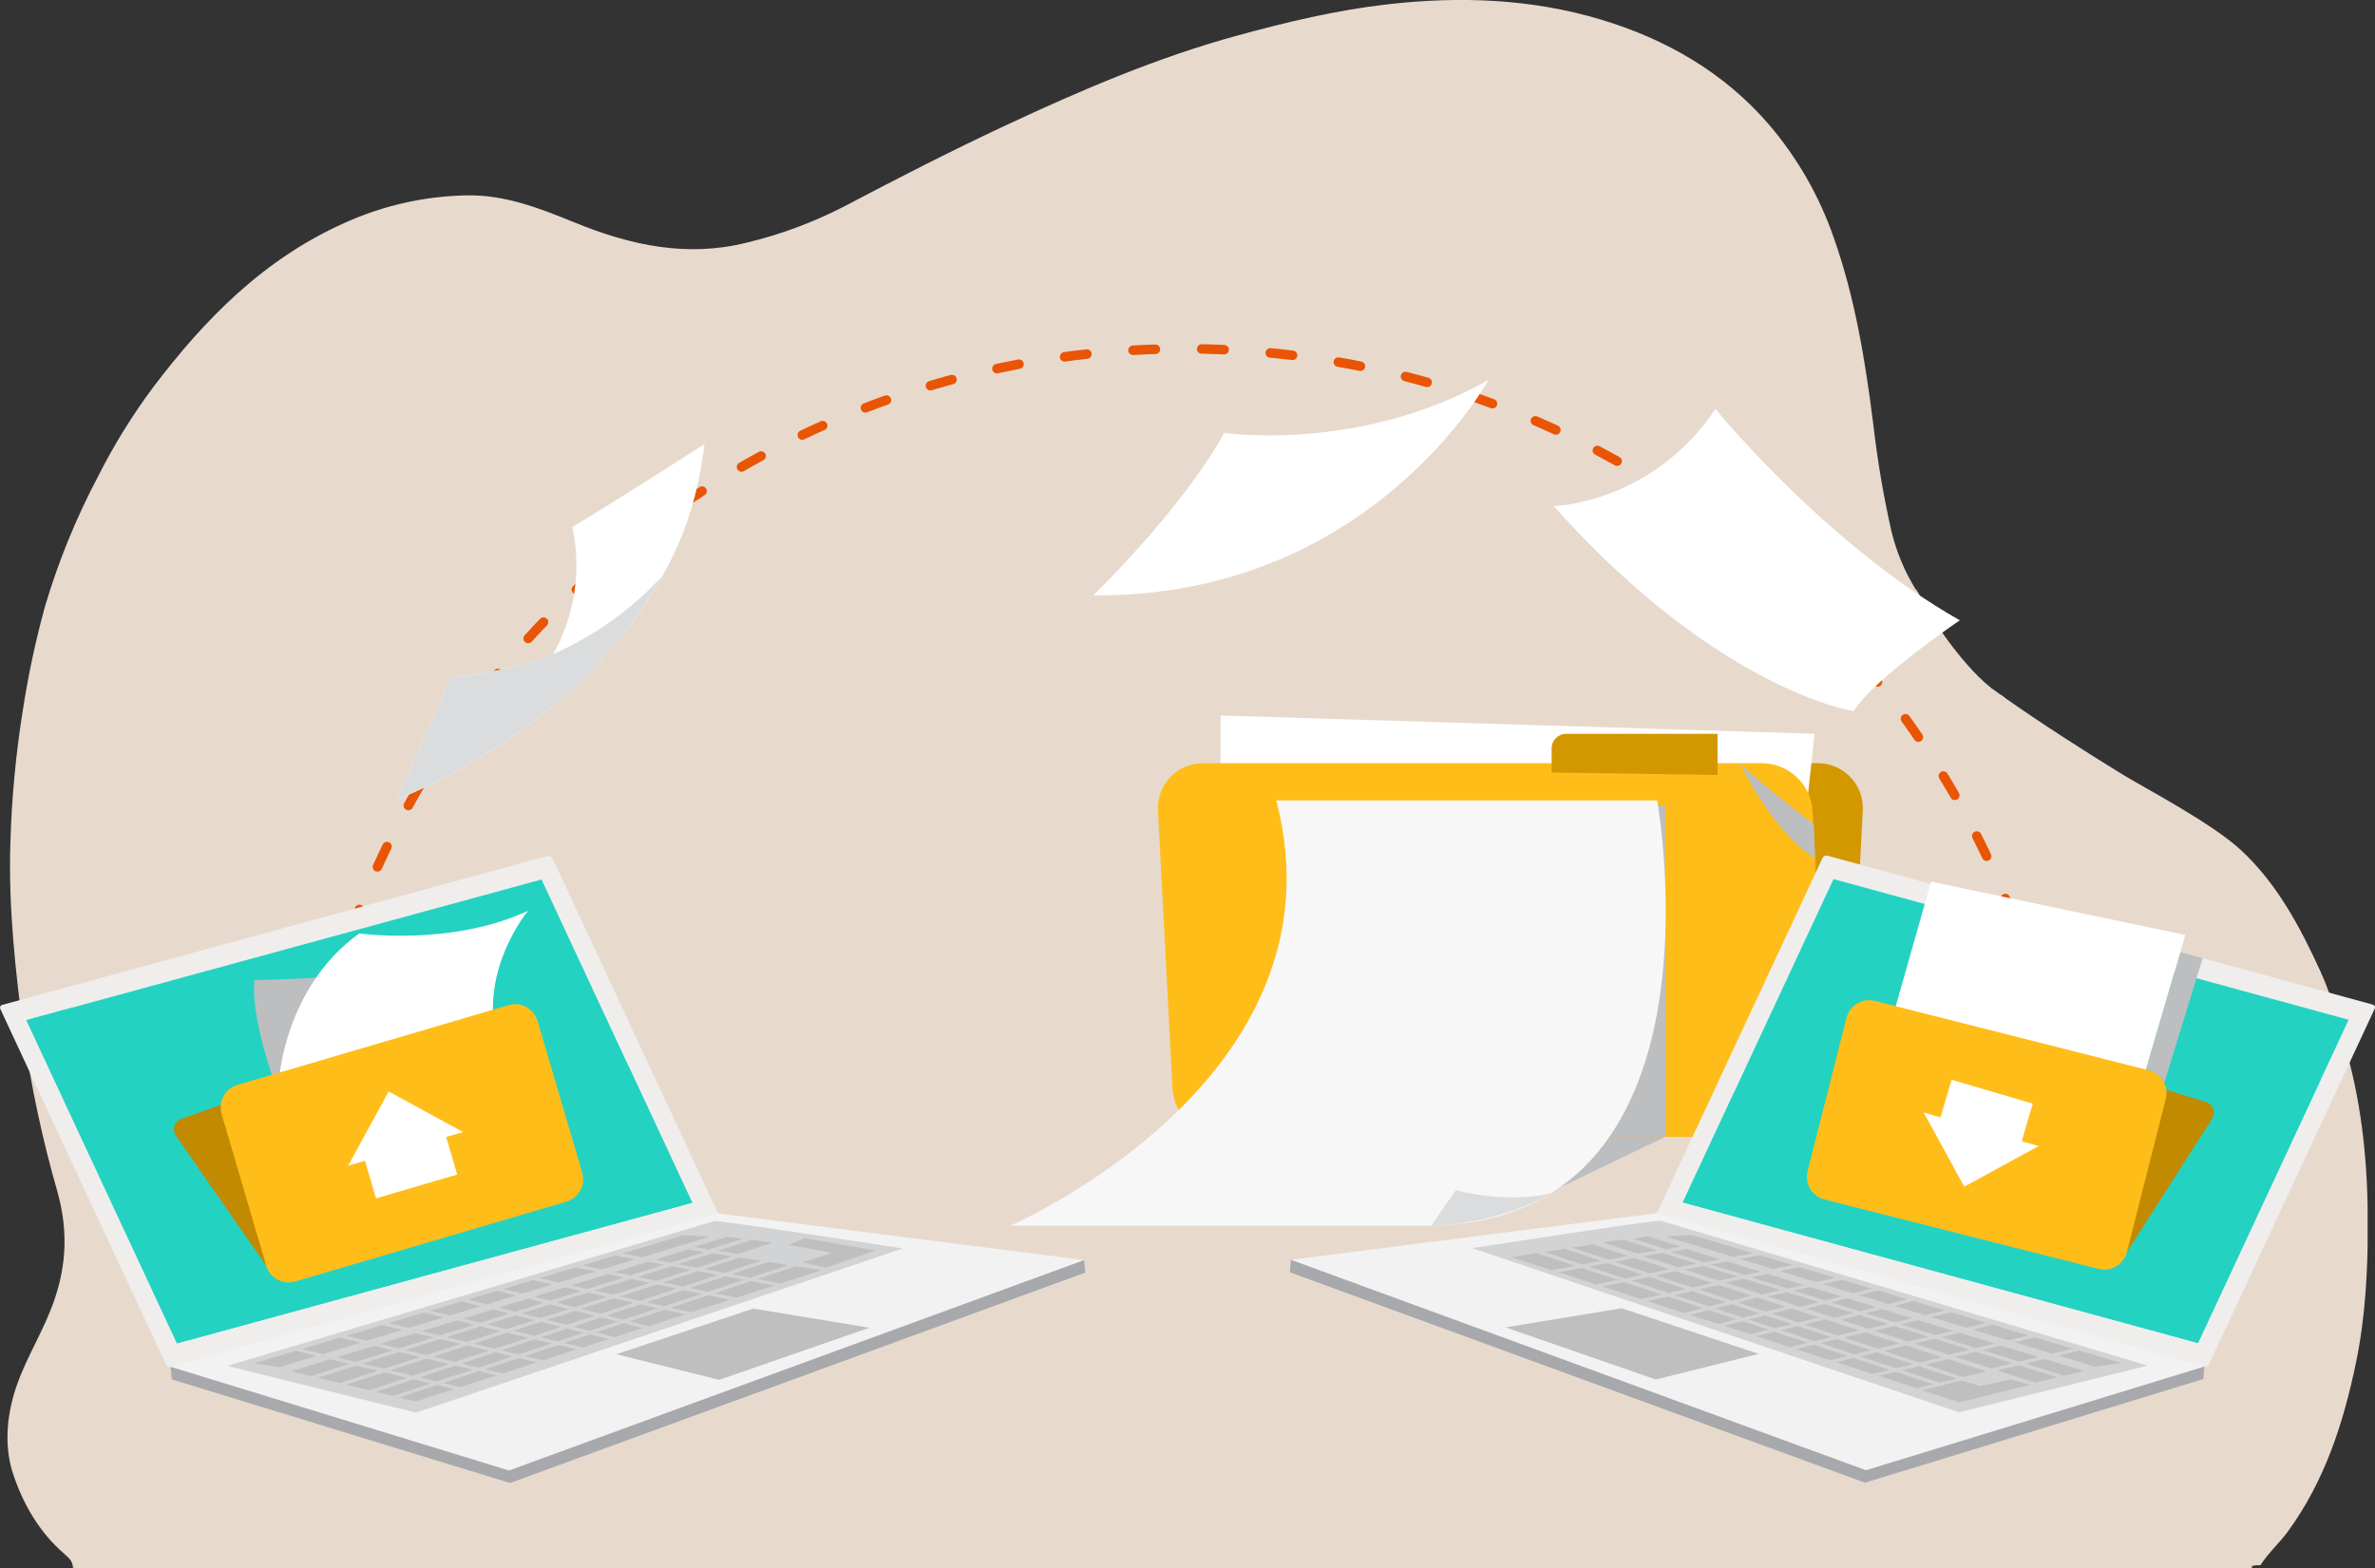 <?xml version="1.0" encoding="UTF-8"?><svg id="_圖層_1" xmlns="http://www.w3.org/2000/svg" xmlns:xlink="http://www.w3.org/1999/xlink" viewBox="0 0 498.44 329.22"><rect x="0" y="0" width="498.44" height="329.22" fill="#333333" stroke="none"/><defs><style>.cls-1{clip-path:url(#clippath-73);}.cls-2{clip-path:url(#clippath-72);}.cls-3{clip-path:url(#clippath-62);}.cls-4{clip-path:url(#clippath-45);}.cls-5{clip-path:url(#clippath-63);}.cls-6{clip-path:url(#clippath-20);}.cls-7{clip-path:url(#clippath-135);}.cls-8{clip-path:url(#clippath-11);}.cls-9{clip-path:url(#clippath-123);}.cls-10{clip-path:url(#clippath-16);}.cls-11{clip-path:url(#clippath-59);}.cls-12{clip-path:url(#clippath-78);}.cls-13{fill:#d39700;}.cls-13,.cls-14,.cls-15,.cls-16,.cls-17,.cls-18,.cls-19,.cls-20,.cls-21,.cls-22,.cls-23,.cls-24,.cls-25,.cls-26,.cls-27{stroke-width:0px;}.cls-14{fill:#c18a00;}.cls-28{clip-path:url(#clippath-93);}.cls-29{clip-path:url(#clippath-89);}.cls-30{clip-path:url(#clippath-33);}.cls-31{clip-path:url(#clippath-64);}.cls-32{clip-path:url(#clippath-47);}.cls-33{clip-path:url(#clippath-94);}.cls-34{clip-path:url(#clippath-77);}.cls-35{clip-path:url(#clippath-121);}.cls-36{clip-path:url(#clippath-116);}.cls-37{clip-path:url(#clippath-136);}.cls-38{clip-path:url(#clippath-132);}.cls-39{clip-path:url(#clippath-41);}.cls-40{stroke:#e95505;stroke-dasharray:0 0 4.71 9.71;stroke-width:2px;}.cls-40,.cls-41,.cls-17,.cls-42{fill:none;}.cls-40,.cls-41,.cls-42{stroke-linecap:round;stroke-linejoin:round;}.cls-43{clip-path:url(#clippath-32);}.cls-44{clip-path:url(#clippath-108);}.cls-45{clip-path:url(#clippath-112);}.cls-46{clip-path:url(#clippath-87);}.cls-41{stroke:#2f61d4;}.cls-41,.cls-42{stroke-width:.57px;}.cls-47{clip-path:url(#clippath-83);}.cls-48{clip-path:url(#clippath-128);}.cls-49{clip-path:url(#clippath-119);}.cls-50{clip-path:url(#clippath-114);}.cls-51{clip-path:url(#clippath-105);}.cls-52{clip-path:url(#clippath-2);}.cls-53{clip-path:url(#clippath-13);}.cls-54{clip-path:url(#clippath-88);}.cls-55{clip-path:url(#clippath-115);}.cls-56{clip-path:url(#clippath-124);}.cls-57{clip-path:url(#clippath-37);}.cls-58{clip-path:url(#clippath-46);}.cls-59{clip-path:url(#clippath-25);}.cls-15{fill:#f7f7f7;}.cls-60{clip-path:url(#clippath-98);}.cls-61{clip-path:url(#clippath-107);}.cls-62{clip-path:url(#clippath-15);}.cls-63{clip-path:url(#clippath-6);}.cls-64{clip-path:url(#clippath-104);}.cls-65{clip-path:url(#clippath-76);}.cls-66{clip-path:url(#clippath-40);}.cls-67{clip-path:url(#clippath-117);}.cls-68{clip-path:url(#clippath-26);}.cls-69{clip-path:url(#clippath-81);}.cls-70{clip-path:url(#clippath-111);}.cls-71{clip-path:url(#clippath-75);}.cls-16{fill:#dbdcdd;}.cls-42{stroke:#1f74c2;}.cls-18{fill:#ffbd1a;}.cls-72{clip-path:url(#clippath-7);}.cls-73{clip-path:url(#clippath-21);}.cls-74{clip-path:url(#clippath-130);}.cls-75{clip-path:url(#clippath-34);}.cls-76{clip-path:url(#clippath-57);}.cls-77{clip-path:url(#clippath-102);}.cls-78{clip-path:url(#clippath-1);}.cls-79{clip-path:url(#clippath-4);}.cls-80{clip-path:url(#clippath-138);}.cls-81{clip-path:url(#clippath-38);}.cls-82{clip-path:url(#clippath-36);}.cls-83{clip-path:url(#clippath-127);}.cls-84{clip-path:url(#clippath-27);}.cls-85{clip-path:url(#clippath-125);}.cls-86{clip-path:url(#clippath-109);}.cls-87{clip-path:url(#clippath-101);}.cls-19{fill:#bfbfbf;}.cls-88{clip-path:url(#clippath-60);}.cls-89{clip-path:url(#clippath-44);}.cls-90{clip-path:url(#clippath-122);}.cls-20{fill:#fff0e2;}.cls-91{clip-path:url(#clippath-12);}.cls-21{fill:#fff;}.cls-92{clip-path:url(#clippath-134);}.cls-93{clip-path:url(#clippath-113);}.cls-94{clip-path:url(#clippath-95);}.cls-95{clip-path:url(#clippath-80);}.cls-96{clip-path:url(#clippath-120);}.cls-97{clip-path:url(#clippath-24);}.cls-98{clip-path:url(#clippath-99);}.cls-99{clip-path:url(#clippath-30);}.cls-100{clip-path:url(#clippath-79);}.cls-22{fill:#a7a9ac;}.cls-101{clip-path:url(#clippath-22);}.cls-102{clip-path:url(#clippath-96);}.cls-23{fill:#24d2c1;}.cls-103{clip-path:url(#clippath-103);}.cls-104{clip-path:url(#clippath-126);}.cls-105{clip-path:url(#clippath-137);}.cls-106{clip-path:url(#clippath-9);}.cls-107{clip-path:url(#clippath-82);}.cls-108{clip-path:url(#clippath-52);}.cls-109{clip-path:url(#clippath);}.cls-110{clip-path:url(#clippath-50);}.cls-111{clip-path:url(#clippath-48);}.cls-112{clip-path:url(#clippath-61);}.cls-24{fill:#bcbec0;}.cls-113{clip-path:url(#clippath-39);}.cls-25{fill:#d1d3d4;}.cls-114{clip-path:url(#clippath-19);}.cls-115{clip-path:url(#clippath-31);}.cls-116{clip-path:url(#clippath-86);}.cls-117{clip-path:url(#clippath-54);}.cls-118{clip-path:url(#clippath-3);}.cls-119{clip-path:url(#clippath-131);}.cls-120{clip-path:url(#clippath-91);}.cls-121{clip-path:url(#clippath-129);}.cls-122{clip-path:url(#clippath-43);}.cls-123{clip-path:url(#clippath-70);}.cls-124{clip-path:url(#clippath-8);}.cls-125{clip-path:url(#clippath-133);}.cls-126{clip-path:url(#clippath-55);}.cls-127{clip-path:url(#clippath-69);}.cls-128{clip-path:url(#clippath-29);}.cls-129{clip-path:url(#clippath-18);}.cls-130{clip-path:url(#clippath-90);}.cls-131{clip-path:url(#clippath-14);}.cls-132{clip-path:url(#clippath-17);}.cls-133{clip-path:url(#clippath-97);}.cls-134{clip-path:url(#clippath-5);}.cls-135{clip-path:url(#clippath-58);}.cls-136{clip-path:url(#clippath-84);}.cls-137{clip-path:url(#clippath-42);}.cls-138{opacity:.88;}.cls-26{fill:#efeeed;}.cls-139{clip-path:url(#clippath-65);}.cls-140{clip-path:url(#clippath-10);}.cls-141{clip-path:url(#clippath-118);}.cls-142{clip-path:url(#clippath-23);}.cls-143{clip-path:url(#clippath-100);}.cls-144{clip-path:url(#clippath-92);}.cls-145{clip-path:url(#clippath-74);}.cls-146{clip-path:url(#clippath-56);}.cls-147{clip-path:url(#clippath-53);}.cls-148{clip-path:url(#clippath-49);}.cls-149{clip-path:url(#clippath-110);}.cls-150{clip-path:url(#clippath-67);}.cls-151{clip-path:url(#clippath-51);}.cls-27{fill:#f2f2f2;}.cls-152{clip-path:url(#clippath-28);}.cls-153{clip-path:url(#clippath-71);}.cls-154{clip-path:url(#clippath-85);}.cls-155{clip-path:url(#clippath-106);}.cls-156{clip-path:url(#clippath-68);}.cls-157{clip-path:url(#clippath-35);}.cls-158{clip-path:url(#clippath-66);}</style><clipPath id="clippath"><rect class="cls-17" x="1.53" y="0" width="495.36" height="329.22"/></clipPath><clipPath id="clippath-1"><rect class="cls-17" x="316.81" y="238.6" width="32.77" height="15.79"/></clipPath><clipPath id="clippath-2"><rect class="cls-17" x="365.19" y="160.22" width="15.75" height="20.01"/></clipPath><clipPath id="clippath-3"><rect class="cls-17" x="344.71" y="169.1" width="4.75" height="15.94"/></clipPath><clipPath id="clippath-4"><rect class="cls-17" x="330.57" y="196.98" width="19.01" height="41.62"/></clipPath><clipPath id="clippath-5"><rect class="cls-17" x=".01" y="179.67" width="150.78" height="107.3"/></clipPath><clipPath id="clippath-6"><rect class="cls-17" x="35.82" y="254.75" width="191.7" height="53.95"/></clipPath><clipPath id="clippath-7"><rect class="cls-17" x="105.7" y="268.74" width="10.18" height="2.83"/></clipPath><clipPath id="clippath-8"><rect class="cls-17" x="113.23" y="266.06" width="11.64" height="3.17"/></clipPath><clipPath id="clippath-9"><rect class="cls-17" x="63.41" y="280.82" width="12.23" height="3.42"/></clipPath><clipPath id="clippath-10"><rect class="cls-17" x="98.22" y="270.97" width="10.02" height="2.85"/></clipPath><clipPath id="clippath-11"><rect class="cls-17" x="72.71" y="278.18" width="11.72" height="3.27"/></clipPath><clipPath id="clippath-12"><rect class="cls-17" x="122.24" y="263.58" width="11.03" height="2.9"/></clipPath><clipPath id="clippath-13"><rect class="cls-17" x="81.58" y="275.56" width="11.53" height="3.22"/></clipPath><clipPath id="clippath-14"><rect class="cls-17" x="90.34" y="273.2" width="10.49" height="2.95"/></clipPath><clipPath id="clippath-15"><rect class="cls-17" x="130.6" y="259.3" width="18.26" height="4.62"/></clipPath><clipPath id="clippath-16"><rect class="cls-17" x="53.39" y="283.6" width="13.02" height="3.41"/></clipPath><clipPath id="clippath-17"><rect class="cls-17" x="66.67" y="286.67" width="12.61" height="3.67"/></clipPath><clipPath id="clippath-18"><rect class="cls-17" x="159" y="265.84" width="13.35" height="3.58"/></clipPath><clipPath id="clippath-19"><rect class="cls-17" x="153.57" y="264.94" width="11.85" height="3.28"/></clipPath><clipPath id="clippath-20"><rect class="cls-17" x="72.67" y="288.09" width="12.75" height="3.76"/></clipPath><clipPath id="clippath-21"><rect class="cls-17" x="79.81" y="279.86" width="11.17" height="3.21"/></clipPath><clipPath id="clippath-22"><rect class="cls-17" x="61.12" y="285.35" width="12.23" height="3.52"/></clipPath><clipPath id="clippath-23"><rect class="cls-17" x="70.65" y="282.54" width="11.72" height="3.37"/></clipPath><clipPath id="clippath-24"><rect class="cls-17" x="88.54" y="277.21" width="10.93" height="3.14"/></clipPath><clipPath id="clippath-25"><rect class="cls-17" x="142.37" y="263.11" width="11.27" height="3"/></clipPath><clipPath id="clippath-26"><rect class="cls-17" x="150.65" y="260.31" width="11.54" height="2.91"/></clipPath><clipPath id="clippath-27"><rect class="cls-17" x="128.94" y="264.88" width="10.42" height="2.87"/></clipPath><clipPath id="clippath-28"><rect class="cls-17" x="147.87" y="264.01" width="11.75" height="3.18"/></clipPath><clipPath id="clippath-29"><rect class="cls-17" x="112.1" y="270.24" width="9.84" height="2.83"/></clipPath><clipPath id="clippath-30"><rect class="cls-17" x="137.45" y="262.31" width="10.4" height="2.76"/></clipPath><clipPath id="clippath-31"><rect class="cls-17" x="145.67" y="259.63" width="10.12" height="2.68"/></clipPath><clipPath id="clippath-32"><rect class="cls-17" x="97.16" y="274.88" width="9.7" height="2.8"/></clipPath><clipPath id="clippath-33"><rect class="cls-17" x="119.9" y="267.48" width="11.01" height="3.11"/></clipPath><clipPath id="clippath-34"><rect class="cls-17" x="104.73" y="272.62" width="9.39" height="2.74"/></clipPath><clipPath id="clippath-35"><rect class="cls-17" x="135.74" y="270.83" width="11.48" height="3.38"/></clipPath><clipPath id="clippath-36"><rect class="cls-17" x="85.11" y="281.11" width="11.55" height="3.35"/></clipPath><clipPath id="clippath-37"><rect class="cls-17" x="81.98" y="285.22" width="12.22" height="3.59"/></clipPath><clipPath id="clippath-38"><rect class="cls-17" x="102.21" y="276.12" width="9.97" height="2.9"/></clipPath><clipPath id="clippath-39"><rect class="cls-17" x="76.09" y="283.83" width="12.09" height="3.51"/></clipPath><clipPath id="clippath-40"><rect class="cls-17" x="93.71" y="278.44" width="11.33" height="3.29"/></clipPath><clipPath id="clippath-41"><rect class="cls-17" x="133.8" y="265.82" width="11.11" height="3.07"/></clipPath><clipPath id="clippath-42"><rect class="cls-17" x="109.53" y="273.83" width="9.82" height="2.89"/></clipPath><clipPath id="clippath-43"><rect class="cls-17" x="124.76" y="268.5" width="11.59" height="3.3"/></clipPath><clipPath id="clippath-44"><rect class="cls-17" x="116.79" y="271.34" width="10.57" height="3.07"/></clipPath><clipPath id="clippath-45"><rect class="cls-17" x="105.23" y="281.17" width="10.53" height="3.17"/></clipPath><clipPath id="clippath-46"><rect class="cls-17" x="127.38" y="273.82" width="10.69" height="3.22"/></clipPath><clipPath id="clippath-47"><rect class="cls-17" x="120.32" y="276.56" width="9.26" height="2.81"/></clipPath><clipPath id="clippath-48"><rect class="cls-17" x="144.81" y="267.94" width="11.26" height="3.23"/></clipPath><clipPath id="clippath-49"><rect class="cls-17" x="88.09" y="286.67" width="11.03" height="3.33"/></clipPath><clipPath id="clippath-50"><rect class="cls-17" x="150.03" y="268.97" width="12.41" height="3.46"/></clipPath><clipPath id="clippath-51"><rect class="cls-17" x="78.9" y="289.57" width="11.46" height="3.48"/></clipPath><clipPath id="clippath-52"><rect class="cls-17" x="96.87" y="283.9" width="10.63" height="3.2"/></clipPath><clipPath id="clippath-53"><rect class="cls-17" x="130.15" y="269.64" width="11.85" height="3.42"/></clipPath><clipPath id="clippath-54"><rect class="cls-17" x="113.5" y="278.9" width="9.02" height="2.7"/></clipPath><clipPath id="clippath-55"><rect class="cls-17" x="118.43" y="280.13" width="9.28" height="2.74"/></clipPath><clipPath id="clippath-56"><rect class="cls-17" x="93.03" y="287.86" width="11.15" height="3.34"/></clipPath><clipPath id="clippath-57"><rect class="cls-17" x="125.12" y="277.8" width="9.74" height="2.92"/></clipPath><clipPath id="clippath-58"><rect class="cls-17" x="83.81" y="290.76" width="11.47" height="3.46"/></clipPath><clipPath id="clippath-59"><rect class="cls-17" x="121.99" y="272.56" width="11.01" height="3.24"/></clipPath><clipPath id="clippath-60"><rect class="cls-17" x="101.8" y="285.09" width="10.85" height="3.23"/></clipPath><clipPath id="clippath-61"><rect class="cls-17" x="132.18" y="274.96" width="11.6" height="3.44"/></clipPath><clipPath id="clippath-62"><rect class="cls-17" x="110.17" y="282.36" width="10.85" height="3.22"/></clipPath><clipPath id="clippath-63"><rect class="cls-17" x="90.88" y="282.48" width="11.68" height="3.43"/></clipPath><clipPath id="clippath-64"><rect class="cls-17" x="107.75" y="277.48" width="9.96" height="2.93"/></clipPath><clipPath id="clippath-65"><rect class="cls-17" x="114.82" y="275.17" width="9.96" height="2.97"/></clipPath><clipPath id="clippath-66"><rect class="cls-17" x="140.82" y="271.92" width="12.38" height="3.57"/></clipPath><clipPath id="clippath-67"><rect class="cls-17" x="99.37" y="279.78" width="11.46" height="3.37"/></clipPath><clipPath id="clippath-68"><rect class="cls-17" x="139.21" y="266.86" width="11.44" height="3.21"/></clipPath><clipPath id="clippath-69"><rect class="cls-17" x="165.45" y="259.95" width="18.28" height="6.14"/></clipPath><clipPath id="clippath-70"><rect class="cls-17" x="129.36" y="274.71" width="53.11" height="14.96"/></clipPath><clipPath id="clippath-71"><rect class="cls-17" x="53.3" y="202.35" width="37.04" height="25.5"/></clipPath><clipPath id="clippath-72"><rect class="cls-17" x="347.65" y="179.6" width="150.78" height="107.3"/></clipPath><clipPath id="clippath-73"><rect class="cls-17" x="270.92" y="254.68" width="191.7" height="53.95"/></clipPath><clipPath id="clippath-74"><rect class="cls-17" x="382.57" y="268.67" width="10.18" height="2.83"/></clipPath><clipPath id="clippath-75"><rect class="cls-17" x="373.57" y="265.99" width="11.65" height="3.17"/></clipPath><clipPath id="clippath-76"><rect class="cls-17" x="422.81" y="280.75" width="12.23" height="3.42"/></clipPath><clipPath id="clippath-77"><rect class="cls-17" x="390.2" y="270.9" width="10.02" height="2.85"/></clipPath><clipPath id="clippath-78"><rect class="cls-17" x="414.02" y="278.11" width="11.72" height="3.27"/></clipPath><clipPath id="clippath-79"><rect class="cls-17" x="365.17" y="263.52" width="11.03" height="2.9"/></clipPath><clipPath id="clippath-80"><rect class="cls-17" x="405.34" y="275.49" width="11.53" height="3.22"/></clipPath><clipPath id="clippath-81"><rect class="cls-17" x="397.61" y="273.13" width="10.49" height="2.95"/></clipPath><clipPath id="clippath-82"><rect class="cls-17" x="349.58" y="259.24" width="18.26" height="4.62"/></clipPath><clipPath id="clippath-83"><rect class="cls-17" x="432.03" y="283.53" width="13.02" height="3.41"/></clipPath><clipPath id="clippath-84"><rect class="cls-17" x="419.17" y="286.6" width="12.61" height="3.67"/></clipPath><clipPath id="clippath-85"><rect class="cls-17" x="317.18" y="263.07" width="13.35" height="3.58"/></clipPath><clipPath id="clippath-86"><rect class="cls-17" x="324.12" y="262.16" width="11.85" height="3.28"/></clipPath><clipPath id="clippath-87"><rect class="cls-17" x="404.12" y="285.32" width="12.75" height="3.76"/></clipPath><clipPath id="clippath-88"><rect class="cls-17" x="407.47" y="279.79" width="11.17" height="3.21"/></clipPath><clipPath id="clippath-89"><rect class="cls-17" x="425.1" y="285.28" width="12.23" height="3.52"/></clipPath><clipPath id="clippath-90"><rect class="cls-17" x="416.08" y="282.47" width="11.71" height="3.37"/></clipPath><clipPath id="clippath-91"><rect class="cls-17" x="398.97" y="277.14" width="10.93" height="3.14"/></clipPath><clipPath id="clippath-92"><rect class="cls-17" x="344.81" y="263.04" width="11.27" height="3"/></clipPath><clipPath id="clippath-93"><rect class="cls-17" x="336.26" y="260.24" width="11.54" height="2.91"/></clipPath><clipPath id="clippath-94"><rect class="cls-17" x="359.08" y="264.81" width="10.42" height="2.87"/></clipPath><clipPath id="clippath-95"><rect class="cls-17" x="329.92" y="261.23" width="11.75" height="3.18"/></clipPath><clipPath id="clippath-96"><rect class="cls-17" x="376.5" y="270.17" width="9.85" height="2.83"/></clipPath><clipPath id="clippath-97"><rect class="cls-17" x="350.6" y="262.24" width="10.4" height="2.76"/></clipPath><clipPath id="clippath-98"><rect class="cls-17" x="342.65" y="259.56" width="10.12" height="2.68"/></clipPath><clipPath id="clippath-99"><rect class="cls-17" x="391.58" y="274.81" width="9.7" height="2.8"/></clipPath><clipPath id="clippath-100"><rect class="cls-17" x="367.54" y="267.41" width="11.01" height="3.11"/></clipPath><clipPath id="clippath-101"><rect class="cls-17" x="384.32" y="272.55" width="9.39" height="2.74"/></clipPath><clipPath id="clippath-102"><rect class="cls-17" x="342.33" y="268.05" width="11.48" height="3.38"/></clipPath><clipPath id="clippath-103"><rect class="cls-17" x="401.78" y="281.04" width="11.55" height="3.35"/></clipPath><clipPath id="clippath-104"><rect class="cls-17" x="395.34" y="282.45" width="12.21" height="3.59"/></clipPath><clipPath id="clippath-105"><rect class="cls-17" x="386.26" y="276.05" width="9.98" height="2.9"/></clipPath><clipPath id="clippath-106"><rect class="cls-17" x="410.27" y="283.76" width="12.09" height="3.51"/></clipPath><clipPath id="clippath-107"><rect class="cls-17" x="393.4" y="278.37" width="11.33" height="3.29"/></clipPath><clipPath id="clippath-108"><rect class="cls-17" x="353.54" y="265.75" width="11.1" height="3.07"/></clipPath><clipPath id="clippath-109"><rect class="cls-17" x="379.09" y="273.76" width="9.82" height="2.89"/></clipPath><clipPath id="clippath-110"><rect class="cls-17" x="362.09" y="268.43" width="11.6" height="3.3"/></clipPath><clipPath id="clippath-111"><rect class="cls-17" x="371.08" y="271.27" width="10.57" height="3.07"/></clipPath><clipPath id="clippath-112"><rect class="cls-17" x="373.78" y="278.39" width="10.53" height="3.17"/></clipPath><clipPath id="clippath-113"><rect class="cls-17" x="351.47" y="271.04" width="10.69" height="3.22"/></clipPath><clipPath id="clippath-114"><rect class="cls-17" x="359.96" y="273.79" width="9.26" height="2.81"/></clipPath><clipPath id="clippath-115"><rect class="cls-17" x="333.46" y="265.17" width="11.26" height="3.23"/></clipPath><clipPath id="clippath-116"><rect class="cls-17" x="390.41" y="283.9" width="11.04" height="3.33"/></clipPath><clipPath id="clippath-117"><rect class="cls-17" x="327.1" y="266.19" width="12.41" height="3.46"/></clipPath><clipPath id="clippath-118"><rect class="cls-17" x="399.18" y="286.8" width="11.46" height="3.48"/></clipPath><clipPath id="clippath-119"><rect class="cls-17" x="382.04" y="281.13" width="10.63" height="3.2"/></clipPath><clipPath id="clippath-120"><rect class="cls-17" x="347.54" y="266.87" width="11.85" height="3.42"/></clipPath><clipPath id="clippath-121"><rect class="cls-17" x="367.02" y="276.12" width="9.02" height="2.7"/></clipPath><clipPath id="clippath-122"><rect class="cls-17" x="361.83" y="277.36" width="9.28" height="2.74"/></clipPath><clipPath id="clippath-123"><rect class="cls-17" x="385.37" y="285.08" width="11.15" height="3.34"/></clipPath><clipPath id="clippath-124"><rect class="cls-17" x="354.68" y="275.02" width="9.74" height="2.92"/></clipPath><clipPath id="clippath-125"><rect class="cls-17" x="394.25" y="287.99" width="11.47" height="3.46"/></clipPath><clipPath id="clippath-126"><rect class="cls-17" x="356.55" y="269.78" width="11.01" height="3.24"/></clipPath><clipPath id="clippath-127"><rect class="cls-17" x="376.89" y="282.32" width="10.85" height="3.23"/></clipPath><clipPath id="clippath-128"><rect class="cls-17" x="345.76" y="272.18" width="11.6" height="3.44"/></clipPath><clipPath id="clippath-129"><rect class="cls-17" x="368.53" y="279.58" width="10.85" height="3.22"/></clipPath><clipPath id="clippath-130"><rect class="cls-17" x="386.98" y="279.71" width="11.68" height="3.43"/></clipPath><clipPath id="clippath-131"><rect class="cls-17" x="371.82" y="274.71" width="9.96" height="2.93"/></clipPath><clipPath id="clippath-132"><rect class="cls-17" x="364.76" y="272.39" width="9.96" height="2.97"/></clipPath><clipPath id="clippath-133"><rect class="cls-17" x="336.34" y="269.15" width="12.38" height="3.57"/></clipPath><clipPath id="clippath-134"><rect class="cls-17" x="378.71" y="277" width="11.46" height="3.37"/></clipPath><clipPath id="clippath-135"><rect class="cls-17" x="338.89" y="264.09" width="11.44" height="3.21"/></clipPath><clipPath id="clippath-136"><rect class="cls-17" x="315.96" y="274.64" width="53.12" height="14.96"/></clipPath><clipPath id="clippath-137"><rect class="cls-17" x="403.36" y="289.55" width="22.63" height="4.86"/></clipPath><clipPath id="clippath-138"><rect class="cls-17" x="450.34" y="199.86" width="11.95" height="27.5"/></clipPath></defs><g id="_组_4968" class="cls-138"><g class="cls-109"><g id="_组_4966"><path id="_路径_10587" class="cls-20" d="m492.46,220.82c-1.59-5.68-2.99-11.46-5.42-16.79-4.27-9.38-9.21-18.62-16.76-25.59-6.24-5.76-20.4-13.13-24.83-15.86-8.14-5-16.9-10.61-24.56-16-.26-.25-.55-.47-.86-.65-.17-.1-.35-.22-.52-.33-.52-.37-1.03-.74-1.54-1.11-7.02-5.52-14.01-17.1-14.07-17.53-.5-1.1-1.08-2.16-1.73-3.18l-.08.03c-2.37-3.82-4.11-7.99-5.15-12.35-1.67-7.4-2.94-14.89-3.8-22.43-1.68-13.3-3.81-26.47-8.31-39.19-3.01-8.67-7.61-16.7-13.57-23.68-9.4-10.92-21.57-17.93-35.24-22.04-14.64-4.4-29.65-4.95-44.86-3.21-10.74,1.23-21.14,3.72-31.51,6.56-16.84,4.61-32.81,11.47-48.55,18.83-11.46,5.36-22.73,11.13-33.92,17.03-6.48,3.34-13.35,5.9-20.44,7.6-12.57,3.15-24.41.57-36.09-4.2-7.29-2.98-14.71-5.89-22.79-5.72-8.78.18-17.44,2.13-25.45,5.74-16.95,7.54-29.4,20.17-40.3,34.59-4.36,5.85-8.2,12.07-11.49,18.59-4.61,8.71-8.35,17.86-11.16,27.31-1.96,7.13-3.51,14.36-4.64,21.67-1.49,9.25-2.37,18.59-2.64,27.95-.44,13.56,1.05,27.01,2.83,40.45,1.58,11.12,3.94,22.11,7.05,32.9,2.46,8.84,1.8,16.73-1.5,24.97-2.46,6.12-6.09,11.74-7.82,18.15-1.43,5.32-1.69,10.92-.01,16.02,2.1,6.38,5.5,12.29,10.75,16.84.89.77,1.84,1.57,1.82,2.93h.26v.05h175.95c.34.08.7.09,1.04.03.15-.01.3-.02.44-.03h6.21c1.9.06,3.79.1,5.69,0h42.9c.12.01.24.01.36,0h224.46v-.42c.58-.15,1.18-.2,1.78-.15,1.64-2.6,3.98-4.65,5.77-7.1,7.77-10.64,11.71-22.94,14.32-35.6,1.94-9.44,2.46-19.18,2.45-28.81,0-12.21-1.1-24.37-4.43-36.25"/></g></g></g><g id="_组_4456"><path id="_路径_8841" class="cls-41" d="m429.63,215.65c-.24-1-.49-2-.75-3"/><path id="_路径_8842" class="cls-40" d="m427.22,206.65c-22.76-77.13-94.1-133.43-178.6-133.43-84.21-.08-157.97,56.42-179.83,137.74"/><path id="_路径_8843" class="cls-41" d="m68.01,213.98c-.25,1-.5,2-.73,3.01"/><g id="_组_4044"><g id="_组_4043"><g class="cls-78"><g id="_组_4042"><path id="_路径_8844" class="cls-24" d="m316.81,254.39l32.78-15.79h-16.12l-16.66,15.79Z"/></g></g></g></g><path id="_路径_8845" class="cls-13" d="m259.95,238.6h117.4c5.58-.07,10.17-4.43,10.53-10l3.06-58.38c.32-5.19-3.63-9.66-8.82-9.98-.22-.01-.44-.02-.66-.02h-117.4c-5.58.08-10.16,4.43-10.52,10l-3.06,58.38c-.32,5.19,3.63,9.66,8.82,9.98.22.01.44.02.65.02"/><path id="_路径_8846" class="cls-21" d="m256.16,165.86v-15.66l124.66,3.84-4.2,38.93-120.47-27.11Z"/><path id="_路径_8847" class="cls-18" d="m374,238.6h-117.4c-5.58-.08-10.16-4.43-10.52-10l-3.06-58.38c-.32-5.19,3.63-9.66,8.82-9.98.22-.01.44-.02.66-.02h117.39c5.58.08,10.16,4.43,10.52,10l3.06,58.38c.32,5.19-3.63,9.66-8.82,9.98-.22.01-.43.02-.65.02"/><g id="_组_4047"><g id="_组_4046"><g class="cls-52"><g id="_组_4045"><path id="_路径_8848" class="cls-24" d="m365.19,160.22s6.58,14.22,15.76,20.01l-.29-7.18s-12.17-9.33-15.47-12.83"/></g></g></g></g><path id="_路径_8849" class="cls-13" d="m325.64,162.17v-5.06c0-1.69,1.37-3.06,3.06-3.06h31.76v8.64l-34.82-.52Z"/><g id="_组_4050"><g id="_组_4049"><g class="cls-118"><g id="_组_4048"><path id="_路径_8850" class="cls-24" d="m349.46,185.03v-15.94h-4.75l4.75,15.94Z"/></g></g></g></g><g id="_组_4053"><g id="_组_4052"><g class="cls-79"><g id="_组_4051"><path id="_路径_8851" class="cls-24" d="m349.58,196.98v41.63h-19.01l19.01-41.63Z"/></g></g></g></g><path id="_路径_8852" class="cls-15" d="m267.84,168.03h79.95s16.21,89.28-48.79,89.28h-86.99s71.24-30.67,55.84-89.28"/><path id="_路径_8853" class="cls-16" d="m300.42,257.29s5.23-7.76,5.23-7.49,11.12,2.9,19.9.67c0,0-9.87,6.39-25.12,6.82"/><g id="_组_4466"><path id="_路径_8854" class="cls-21" d="m94.58,142.24s-8.95,21.13-11.66,25.79c0,0,26.18-10.11,43.68-29.94,17.5-19.83,19.83-34.61,21.26-44.85,0,0-22.68,14.52-27.74,17.37,1.96,9.09.54,18.59-4.02,26.7,0,0-7.65,3.5-21.52,4.93"/><path id="_路径_8855" class="cls-16" d="m82.91,168.03s26.18-10.11,43.68-29.94c4.74-5.28,8.91-11.05,12.44-17.21-6.42,7.01-14.23,12.61-22.94,16.43,0,0-7.65,3.5-21.52,4.93,0,0-8.94,21.13-11.66,25.79"/></g><path id="_路径_8856" class="cls-21" d="m229.45,124.98s18.53-17.89,27.48-34.09c0,0,28.64,4.15,55.47-11.15,0,0-24.89,45.75-82.95,45.24"/><path id="_路径_8857" class="cls-21" d="m326.1,106.25s20.49-.48,33.93-20.38c0,0,23.12,28.43,51.28,44.35,0,0-17.74,11.96-22.31,19.07,0,0-28.33-4.28-62.91-43.04"/><path id="_路径_8858" class="cls-22" d="m150.93,257.38l-109.43,30.66c-1.87-.76-4.09-1.41-5.68-1.1l.22,2.63,71.01,21.76,120.7-44.17-76.82-9.79Z"/><path id="_路径_8859" class="cls-22" d="m227.52,264.54l.22,2.63s-7.64.33-8.56-.18,8.34-2.45,8.34-2.45"/><g id="_组_4056"><g id="_组_4055"><g class="cls-134"><g id="_组_4054"><path id="_路径_8860" class="cls-26" d="m150.39,255.66l-114.56,31.29c-.42.07-.83-.15-1-.54L.1,211.88c-.18-.29-.1-.67.19-.85.04-.03.09-.05.13-.06l114.56-31.29c.42-.07.83.16,1,.55l34.73,74.52c.18.29.1.67-.19.85-.04.03-.09.05-.13.06"/></g></g></g></g><path id="_路径_8861" class="cls-23" d="m145.26,252.48l-108.11,29.52L5.54,214.15l108.11-29.52,31.62,67.85Z"/><path id="_路径_8862" class="cls-23" d="m37.16,282l108.11-29.52-13.24-28.41c-55.07,11.71-94.89-1.29-116.87-12.54l-9.62,2.63,31.62,67.85Z"/><g id="_组_4059"><g id="_组_4058"><g class="cls-63"><g id="_组_4057"><path id="_路径_8863" class="cls-27" d="m35.82,286.94l71.01,21.76,120.7-44.17-76.82-9.79-114.89,32.19Z"/></g></g></g></g><path id="_路径_8864" class="cls-25" d="m47.68,286.75l102.31-30.43h0c3.17.12,42.17,6.21,39.52,5.76l-102.22,34.47-39.61-9.8Z"/><g id="_组_4062"><g id="_组_4061"><g class="cls-72"><g id="_组_4060"><path id="_路径_8865" class="cls-19" d="m115.87,269.65l-4.03-.91-6.14,1.83,3.86.99,6.32-1.91Z"/></g></g></g></g><g id="_组_4065"><g id="_组_4064"><g class="cls-124"><g id="_组_4063"><path id="_路径_8866" class="cls-19" d="m124.88,266.92l-4.06-.85-7.58,2.26,4.02.9,7.63-2.31Z"/></g></g></g></g><g id="_组_4068"><g id="_组_4067"><g class="cls-106"><g id="_组_4066"><path id="_路径_8867" class="cls-19" d="m75.63,281.86l-4.28-1.03-7.95,2.37,4.35,1.05,7.88-2.39Z"/></g></g></g></g><g id="_组_4071"><g id="_组_4070"><g class="cls-140"><g id="_组_4069"><path id="_路径_8868" class="cls-19" d="m108.24,271.96l-3.87-.99-6.16,1.84,3.92,1.01,6.1-1.85Z"/></g></g></g></g><g id="_组_4074"><g id="_组_4073"><g class="cls-8"><g id="_组_4072"><path id="_路径_8869" class="cls-19" d="m84.42,279.19l-4.2-1.01-7.52,2.24,4.27,1.03,7.45-2.26Z"/></g></g></g></g><g id="_组_4077"><g id="_组_4076"><g class="cls-91"><g id="_组_4075"><path id="_路径_8870" class="cls-19" d="m133.27,264.37l-4.15-.78-6.87,2.05,4.05.85,6.98-2.12Z"/></g></g></g></g><g id="_组_4080"><g id="_组_4079"><g class="cls-53"><g id="_组_4078"><path id="_路径_8871" class="cls-19" d="m93.1,276.55l-4.12-.99-7.41,2.21,4.19,1.01,7.34-2.23Z"/></g></g></g></g><g id="_组_4083"><g id="_组_4082"><g class="cls-131"><g id="_组_4081"><path id="_路径_8872" class="cls-19" d="m100.83,274.21l-3.93-1.01-6.56,1.96,4.11.99,6.39-1.94Z"/></g></g></g></g><g id="_组_4086"><g id="_组_4085"><g class="cls-62"><g id="_组_4084"><path id="_路径_8873" class="cls-19" d="m148.86,259.64l-5.41-.33-12.86,3.84,4.14.78,14.13-4.29Z"/></g></g></g></g><g id="_组_4089"><g id="_组_4088"><g class="cls-10"><g id="_组_4087"><path id="_路径_8874" class="cls-19" d="m53.39,286.18l5.23.83,7.79-2.37-4.36-1.05-8.65,2.59Z"/></g></g></g></g><g id="_组_4092"><g id="_组_4091"><g class="cls-132"><g id="_组_4090"><path id="_路径_8875" class="cls-19" d="m74.77,286.67l-8.1,2.56,4.6,1.12,8.01-2.58-4.51-1.09Z"/></g></g></g></g><g id="_组_4095"><g id="_组_4094"><g class="cls-129"><g id="_组_4093"><path id="_路径_8876" class="cls-19" d="m163.84,269.42l8.51-2.75-5.3-.83-8.06,2.67,4.84.92Z"/></g></g></g></g><g id="_组_4098"><g id="_组_4097"><g class="cls-114"><g id="_组_4096"><path id="_路径_8877" class="cls-19" d="m157.47,268.22l7.95-2.63-4.16-.65-7.69,2.54,3.89.74Z"/></g></g></g></g><g id="_组_4101"><g id="_组_4100"><g class="cls-6"><g id="_组_4099"><path id="_路径_8878" class="cls-19" d="m80.69,288.09l-8.01,2.59,4.84,1.18,7.91-2.62-4.74-1.14Z"/></g></g></g></g><g id="_组_4104"><g id="_组_4103"><g class="cls-73"><g id="_组_4102"><path id="_路径_8879" class="cls-19" d="m83.68,283.07l7.29-2.3-3.77-.91-7.4,2.27,3.87.93Z"/></g></g></g></g><g id="_组_4107"><g id="_组_4106"><g class="cls-101"><g id="_组_4105"><path id="_路径_8880" class="cls-19" d="m69.32,285.35l-8.2,2.52,4.13,1,8.1-2.55-4.03-.97Z"/></g></g></g></g><g id="_组_4110"><g id="_组_4109"><g class="cls-142"><g id="_组_4108"><path id="_路径_8881" class="cls-19" d="m74.66,285.91l7.71-2.43-3.89-.94-7.82,2.4,4.01.96Z"/></g></g></g></g><g id="_组_4113"><g id="_组_4112"><g class="cls-97"><g id="_组_4111"><path id="_路径_8882" class="cls-19" d="m92.29,280.35l7.18-2.26-3.64-.88-7.29,2.24,3.75.9Z"/></g></g></g></g><g id="_组_4116"><g id="_组_4115"><g class="cls-59"><g id="_组_4114"><path id="_路径_8883" class="cls-19" d="m146.32,266.11l7.32-2.36-4.11-.64-7.16,2.26,3.95.75Z"/></g></g></g></g><g id="_组_4119"><g id="_组_4118"><g class="cls-68"><g id="_组_4117"><path id="_路径_8884" class="cls-19" d="m154.87,263.22l7.32-2.36-4.38-.55-7.16,2.26,4.22.66Z"/></g></g></g></g><g id="_组_4122"><g id="_组_4121"><g class="cls-84"><g id="_组_4120"><path id="_路径_8885" class="cls-19" d="m132.29,267.75l7.07-2.23-3.37-.64-7.04,2.16,3.34.7Z"/></g></g></g></g><g id="_组_4125"><g id="_组_4124"><g class="cls-152"><g id="_组_4123"><path id="_路径_8886" class="cls-19" d="m152.04,267.19l7.58-2.51-4.33-.67-7.43,2.4,4.17.79Z"/></g></g></g></g><g id="_组_4128"><g id="_组_4127"><g class="cls-128"><g id="_组_4126"><path id="_路径_8887" class="cls-19" d="m115.41,273.07l6.53-2.06-3.41-.77-6.43,1.98,3.31.85Z"/></g></g></g></g><g id="_组_4131"><g id="_组_4130"><g class="cls-99"><g id="_组_4129"><path id="_路径_8888" class="cls-19" d="m147.85,262.85l-3.46-.54-6.94,2.13,3.35.63,7.05-2.22Z"/></g></g></g></g><g id="_组_4134"><g id="_组_4133"><g class="cls-115"><g id="_组_4132"><path id="_路径_8889" class="cls-19" d="m155.79,260.09l-3.18-.46-6.94,2.13,3.06.55,7.05-2.22Z"/></g></g></g></g><g id="_组_4137"><g id="_组_4136"><g class="cls-43"><g id="_组_4135"><path id="_路径_8890" class="cls-19" d="m100.78,277.68l6.08-1.92-3.43-.88-6.27,1.92,3.62.87Z"/></g></g></g></g><g id="_组_4140"><g id="_组_4139"><g class="cls-30"><g id="_组_4138"><path id="_路径_8891" class="cls-19" d="m123.29,270.59l7.62-2.4-3.37-.71-7.64,2.35,3.39.76Z"/></g></g></g></g><g id="_组_4143"><g id="_组_4142"><g class="cls-75"><g id="_组_4141"><path id="_路径_8892" class="cls-19" d="m108.15,275.36l5.98-1.88-3.33-.86-6.07,1.86,3.42.88Z"/></g></g></g></g><g id="_组_4146"><g id="_组_4145"><g class="cls-157"><g id="_组_4144"><path id="_路径_8893" class="cls-19" d="m135.73,273.39l3.64.82,7.83-2.59-3.74-.79-7.73,2.56Z"/></g></g></g></g><g id="_组_4149"><g id="_组_4148"><g class="cls-82"><g id="_组_4147"><path id="_路径_8894" class="cls-19" d="m96.66,282.14l-4.26-1.03-7.29,2.3,4.36,1.05,7.19-2.32Z"/></g></g></g></g><g id="_组_4152"><g id="_组_4151"><g class="cls-57"><g id="_组_4150"><path id="_路径_8895" class="cls-19" d="m89.58,285.22l-7.6,2.46,4.72,1.14,7.5-2.48-4.61-1.11Z"/></g></g></g></g><g id="_组_4155"><g id="_组_4154"><g class="cls-81"><g id="_组_4153"><path id="_路径_8896" class="cls-19" d="m112.19,277.13l-3.94-1.01-6.04,1.9,4.13,1,5.85-1.89Z"/></g></g></g></g><g id="_组_4158"><g id="_组_4157"><g class="cls-113"><g id="_组_4156"><path id="_路径_8897" class="cls-19" d="m83.79,283.83l-7.71,2.43,4.48,1.08,7.6-2.46-4.38-1.05Z"/></g></g></g></g><g id="_组_4161"><g id="_组_4160"><g class="cls-66"><g id="_组_4159"><path id="_路径_8898" class="cls-19" d="m105.04,279.44l-4.15-1-7.18,2.26,4.25,1.02,7.08-2.29Z"/></g></g></g></g><g id="_组_4164"><g id="_组_4163"><g class="cls-39"><g id="_组_4162"><path id="_路径_8899" class="cls-19" d="m144.91,266.57l-3.97-.75-7.13,2.25,3.91.82,7.19-2.32Z"/></g></g></g></g><g id="_组_4167"><g id="_组_4166"><g class="cls-137"><g id="_组_4165"><path id="_路径_8900" class="cls-19" d="m119.35,274.82l-3.84-.99-5.98,1.88,3.92,1.01,5.9-1.91Z"/></g></g></g></g><g id="_组_4170"><g id="_组_4169"><g class="cls-122"><g id="_组_4168"><path id="_路径_8901" class="cls-19" d="m136.35,269.33l-3.93-.83-7.66,2.41,3.94.88,7.66-2.47Z"/></g></g></g></g><g id="_组_4173"><g id="_组_4172"><g class="cls-89"><g id="_组_4171"><path id="_路径_8902" class="cls-19" d="m127.37,272.23l-3.95-.89-6.62,2.09,3.82.99,6.75-2.18Z"/></g></g></g></g><g id="_组_4176"><g id="_组_4175"><g class="cls-4"><g id="_组_4174"><path id="_路径_8903" class="cls-19" d="m105.23,283.48l3.54.85,6.99-2.31-3.54-.85-6.99,2.31Z"/></g></g></g></g><g id="_组_4179"><g id="_组_4178"><g class="cls-58"><g id="_组_4177"><path id="_路径_8904" class="cls-19" d="m127.38,276.15l3.44.89,7.25-2.4-3.64-.82-7.05,2.33Z"/></g></g></g></g><g id="_组_4182"><g id="_组_4181"><g class="cls-32"><g id="_组_4180"><path id="_路径_8905" class="cls-19" d="m120.32,278.48l3.44.89,5.82-1.93-3.44-.88-5.82,1.93Z"/></g></g></g></g><g id="_组_4185"><g id="_组_4184"><g class="cls-111"><g id="_组_4183"><path id="_路径_8906" class="cls-19" d="m152.18,267.94l-7.37,2.44,3.74.79,7.52-2.49-3.89-.74Z"/></g></g></g></g><g id="_组_4188"><g id="_组_4187"><g class="cls-148"><g id="_组_4186"><path id="_路径_8907" class="cls-19" d="m88.09,289.15l3.54.85,7.5-2.48-3.54-.85-7.5,2.48Z"/></g></g></g></g><g id="_组_4191"><g id="_组_4190"><g class="cls-110"><g id="_组_4189"><path id="_路径_8908" class="cls-19" d="m157.61,268.97l-7.58,2.51,4.53.95,7.88-2.55-4.82-.91Z"/></g></g></g></g><g id="_组_4194"><g id="_组_4193"><g class="cls-151"><g id="_组_4192"><path id="_路径_8909" class="cls-19" d="m86.82,289.57l-7.92,2.62,3.53.86,7.93-2.62-3.54-.85Z"/></g></g></g></g><g id="_组_4197"><g id="_组_4196"><g class="cls-108"><g id="_组_4195"><path id="_路径_8910" class="cls-19" d="m96.87,286.25l3.54.85,7.09-2.35-3.54-.85-7.09,2.35Z"/></g></g></g></g><g id="_组_4200"><g id="_组_4199"><g class="cls-147"><g id="_组_4198"><path id="_路径_8911" class="cls-19" d="m142,270.52l-4.15-.87-7.7,2.49,4.16.93,7.69-2.55Z"/></g></g></g></g><g id="_组_4203"><g id="_组_4202"><g class="cls-117"><g id="_组_4201"><path id="_路径_8912" class="cls-19" d="m113.5,280.75l3.54.85,5.48-1.81-3.44-.88-5.57,1.84Z"/></g></g></g></g><g id="_组_4206"><g id="_组_4205"><g class="cls-126"><g id="_组_4204"><path id="_路径_8913" class="cls-19" d="m118.43,281.93l3.88.94,5.4-1.75-3.84-.99-5.44,1.8Z"/></g></g></g></g><g id="_组_4209"><g id="_组_4208"><g class="cls-146"><g id="_组_4207"><path id="_路径_8914" class="cls-19" d="m93.03,290.34l3.55.86,7.59-2.46-3.65-.88-7.5,2.48Z"/></g></g></g></g><g id="_组_4212"><g id="_组_4211"><g class="cls-76"><g id="_组_4210"><path id="_路径_8915" class="cls-19" d="m125.12,279.72l3.85.99,5.89-1.91-3.93-1.01-5.82,1.92Z"/></g></g></g></g><g id="_组_4215"><g id="_组_4214"><g class="cls-135"><g id="_组_4213"><path id="_路径_8916" class="cls-19" d="m83.81,293.39l3.42.83,8.05-2.61-3.54-.85-7.94,2.62Z"/></g></g></g></g><g id="_组_4218"><g id="_组_4217"><g class="cls-11"><g id="_组_4216"><path id="_路径_8917" class="cls-19" d="m132.99,273.5l-4.18-.94-6.83,2.2,4.04,1.04,6.97-2.3Z"/></g></g></g></g><g id="_组_4221"><g id="_组_4220"><g class="cls-88"><g id="_组_4219"><path id="_路径_8918" class="cls-19" d="m101.8,287.44l3.67.88,7.18-2.32-3.76-.91-7.09,2.35Z"/></g></g></g></g><g id="_组_4224"><g id="_组_4223"><g class="cls-112"><g id="_组_4222"><path id="_路径_8919" class="cls-19" d="m132.18,277.38l3.94,1.01,7.65-2.48-4.27-.96-7.33,2.42Z"/></g></g></g></g><g id="_组_4227"><g id="_组_4226"><g class="cls-3"><g id="_组_4225"><path id="_路径_8920" class="cls-19" d="m110.17,284.67l3.77.91,7.07-2.29-3.86-.93-6.99,2.31Z"/></g></g></g></g><g id="_组_4230"><g id="_组_4229"><g class="cls-5"><g id="_组_4228"><path id="_路径_8921" class="cls-19" d="m90.88,284.8l4.59,1.11,7.09-2.35-4.49-1.08-7.19,2.33Z"/></g></g></g></g><g id="_组_4233"><g id="_组_4232"><g class="cls-31"><g id="_组_4231"><path id="_路径_8922" class="cls-19" d="m117.71,278.55l-4.16-1.07-5.81,1.88,4.35,1.05,5.61-1.86Z"/></g></g></g></g><g id="_组_4236"><g id="_组_4235"><g class="cls-139"><g id="_组_4234"><path id="_路径_8923" class="cls-19" d="m124.78,276.21l-4.06-1.04-5.9,1.9,4.14,1.06,5.82-1.92Z"/></g></g></g></g><g id="_组_4239"><g id="_组_4238"><g class="cls-158"><g id="_组_4237"><path id="_路径_8924" class="cls-19" d="m140.82,274.53l4.29.96,8.09-2.62-4.51-.95-7.87,2.6Z"/></g></g></g></g><g id="_组_4242"><g id="_组_4241"><g class="cls-150"><g id="_组_4240"><path id="_路径_8925" class="cls-19" d="m110.83,280.83l-4.37-1.05-7.09,2.29,4.47,1.08,6.99-2.31Z"/></g></g></g></g><g id="_组_4245"><g id="_组_4244"><g class="cls-156"><g id="_组_4243"><path id="_路径_8926" class="cls-19" d="m143.34,270.07l7.31-2.42-4.19-.79-7.25,2.34,4.13.87Z"/></g></g></g></g><g id="_组_4248"><g id="_组_4247"><g class="cls-127"><g id="_组_4246"><path id="_路径_8927" class="cls-19" d="m168.45,265.03l4.97,1.06,10.31-3.56-14.82-2.59-3.46,1.41,9.23,1.64-6.22,2.02Z"/></g></g></g></g><g id="_组_4251"><g id="_组_4250"><g class="cls-123"><g id="_组_4249"><path id="_路径_8928" class="cls-19" d="m129.36,284.29l28.75-9.58,24.36,4.02-31.53,10.94-21.59-5.38Z"/></g></g></g></g><g id="_组_4254"><g id="_组_4253"><g class="cls-153"><g id="_组_4252"><path id="_路径_8929" class="cls-24" d="m57.82,227.85s-5.3-14.2-4.42-22.11c0,0,23.26-.16,32-3.39l4.95,18.2-32.52,7.29Z"/></g></g></g></g><path id="_路径_8930" class="cls-14" d="m49.13,230.97c-3.02,1.05-7.97,2.81-11.09,3.92-1.2.43-1.83,1.75-1.41,2.95.07.2.17.39.29.56l18.94,27.3c1.41,2.02.94-4.77.54-7.2l-4.24-25.71c-.21-1.26-1.4-2.12-2.66-1.91-.13.02-.26.05-.39.1"/><path id="_路径_8931" class="cls-21" d="m58.57,226.55s1.24-19.42,16.84-30.6c0,0,19.34,2.75,35.43-4.76,0,0-10.16,12.09-6.66,26.75l-45.6,8.61Z"/><path id="_路径_8932" class="cls-18" d="m61.96,269.02l56.91-16.75c2.59-.77,4.08-3.49,3.32-6.09l-9.37-31.85c-.77-2.59-3.49-4.08-6.09-3.32l-56.91,16.75c-2.59.77-4.08,3.49-3.32,6.09l9.37,31.85c.77,2.59,3.49,4.08,6.09,3.32"/><path id="_路径_8933" class="cls-21" d="m97.16,237.64l-15.59-8.51-8.51,15.59,3.53-1.04,2.32,7.89,17.04-5-2.31-7.89,3.53-1.03Z"/><path id="_路径_8934" class="cls-22" d="m347.52,257.31l109.43,30.66c1.87-.76,4.09-1.41,5.68-1.1l-.22,2.63-71.01,21.76-120.7-44.17,76.82-9.79Z"/><path id="_路径_8935" class="cls-22" d="m270.92,264.47l-.22,2.63s7.64.33,8.56-.18-8.34-2.45-8.34-2.45"/><g id="_组_4257"><g id="_组_4256"><g class="cls-2"><g id="_组_4255"><path id="_路径_8936" class="cls-26" d="m348.06,255.59l114.56,31.29c.42.07.83-.15,1-.54l34.73-74.52c.18-.29.1-.67-.19-.85-.04-.03-.09-.05-.13-.06l-114.56-31.29c-.42-.07-.83.16-1,.55l-34.73,74.52c-.18.29-.1.67.19.85.04.03.09.05.13.06"/></g></g></g></g><path id="_路径_8937" class="cls-23" d="m353.18,252.41l108.11,29.52,31.62-67.85-108.11-29.53-31.62,67.85Z"/><path id="_路径_8938" class="cls-23" d="m461.29,281.94l25.73-55.22c-11.89-.62-23.81-.88-35.67-1.01-29.13-.3-58.5.13-87.38,3.55l-10.79,23.15,108.11,29.53Z"/><g id="_组_4260"><g id="_组_4259"><g class="cls-1"><g id="_组_4258"><path id="_路径_8939" class="cls-27" d="m462.62,286.88l-71.01,21.76-120.7-44.17,76.82-9.79,114.89,32.19Z"/></g></g></g></g><path id="_路径_8940" class="cls-25" d="m450.76,286.68l-102.31-30.43h0c-3.17.12-42.17,6.21-39.52,5.76l102.22,34.47,39.61-9.8Z"/><g id="_组_4263"><g id="_组_4262"><g class="cls-145"><g id="_组_4261"><path id="_路径_8941" class="cls-19" d="m382.57,269.58l4.03-.91,6.14,1.83-3.86.99-6.32-1.91Z"/></g></g></g></g><g id="_组_4266"><g id="_组_4265"><g class="cls-71"><g id="_组_4264"><path id="_路径_8942" class="cls-19" d="m373.57,266.84l4.06-.85,7.58,2.26-4.02.9-7.63-2.31Z"/></g></g></g></g><g id="_组_4269"><g id="_组_4268"><g class="cls-65"><g id="_组_4267"><path id="_路径_8943" class="cls-19" d="m422.81,281.79l4.28-1.03,7.95,2.37-4.35,1.05-7.87-2.39Z"/></g></g></g></g><g id="_组_4272"><g id="_组_4271"><g class="cls-34"><g id="_组_4270"><path id="_路径_8944" class="cls-19" d="m390.2,271.89l3.87-.99,6.16,1.84-3.92,1.01-6.1-1.85Z"/></g></g></g></g><g id="_组_4275"><g id="_组_4274"><g class="cls-12"><g id="_组_4273"><path id="_路径_8945" class="cls-19" d="m414.02,279.12l4.2-1.01,7.52,2.24-4.27,1.03-7.44-2.26Z"/></g></g></g></g><g id="_组_4278"><g id="_组_4277"><g class="cls-100"><g id="_组_4276"><path id="_路径_8946" class="cls-19" d="m365.17,264.3l4.15-.79,6.87,2.05-4.05.85-6.98-2.12Z"/></g></g></g></g><g id="_组_4281"><g id="_组_4280"><g class="cls-95"><g id="_组_4279"><path id="_路径_8947" class="cls-19" d="m405.34,276.49l4.12-.99,7.41,2.21-4.19,1.01-7.34-2.23Z"/></g></g></g></g><g id="_组_4284"><g id="_组_4283"><g class="cls-69"><g id="_组_4282"><path id="_路径_8948" class="cls-19" d="m397.61,274.14l3.93-1.01,6.56,1.96-4.11.99-6.39-1.94Z"/></g></g></g></g><g id="_组_4287"><g id="_组_4286"><g class="cls-107"><g id="_组_4285"><path id="_路径_8949" class="cls-19" d="m349.58,259.57l5.41-.33,12.86,3.84-4.14.78-14.13-4.29Z"/></g></g></g></g><g id="_组_4290"><g id="_组_4289"><g class="cls-47"><g id="_组_4288"><path id="_路径_8950" class="cls-19" d="m445.05,286.11l-5.23.83-7.79-2.36,4.36-1.05,8.65,2.58Z"/></g></g></g></g><g id="_组_4293"><g id="_组_4292"><g class="cls-136"><g id="_组_4291"><path id="_路径_8951" class="cls-19" d="m423.67,286.6l8.1,2.55-4.6,1.12-8.01-2.58,4.5-1.09Z"/></g></g></g></g><g id="_组_4296"><g id="_组_4295"><g class="cls-154"><g id="_组_4294"><path id="_路径_8952" class="cls-19" d="m325.69,266.65l-8.51-2.75,5.3-.83,8.06,2.67-4.84.92Z"/></g></g></g></g><g id="_组_4299"><g id="_组_4298"><g class="cls-116"><g id="_组_4297"><path id="_路径_8953" class="cls-19" d="m332.07,265.44l-7.95-2.63,4.16-.65,7.69,2.54-3.89.74Z"/></g></g></g></g><g id="_组_4302"><g id="_组_4301"><g class="cls-46"><g id="_组_4300"><path id="_路径_8954" class="cls-19" d="m408.85,285.32l8.01,2.59-4.84,1.18-7.92-2.62,4.74-1.14Z"/></g></g></g></g><g id="_组_4305"><g id="_组_4304"><g class="cls-54"><g id="_组_4303"><path id="_路径_8955" class="cls-19" d="m414.76,283l-7.29-2.3,3.77-.91,7.4,2.27-3.87.93Z"/></g></g></g></g><g id="_组_4308"><g id="_组_4307"><g class="cls-29"><g id="_组_4306"><path id="_路径_8956" class="cls-19" d="m429.12,285.28l8.2,2.52-4.13,1-8.1-2.55,4.03-.97Z"/></g></g></g></g><g id="_组_4311"><g id="_组_4310"><g class="cls-130"><g id="_组_4309"><path id="_路径_8957" class="cls-19" d="m423.78,285.84l-7.71-2.43,3.89-.94,7.82,2.4-4.01.96Z"/></g></g></g></g><g id="_组_4314"><g id="_组_4313"><g class="cls-120"><g id="_组_4312"><path id="_路径_8958" class="cls-19" d="m406.16,280.29l-7.18-2.26,3.64-.88,7.29,2.24-3.75.9Z"/></g></g></g></g><g id="_组_4317"><g id="_组_4316"><g class="cls-144"><g id="_组_4315"><path id="_路径_8959" class="cls-19" d="m352.13,266.04l-7.32-2.36,4.11-.64,7.16,2.26-3.95.75Z"/></g></g></g></g><g id="_组_4320"><g id="_组_4319"><g class="cls-28"><g id="_组_4318"><path id="_路径_8960" class="cls-19" d="m343.58,263.15l-7.32-2.36,4.38-.55,7.16,2.26-4.22.66Z"/></g></g></g></g><g id="_组_4323"><g id="_组_4322"><g class="cls-33"><g id="_组_4321"><path id="_路径_8961" class="cls-19" d="m366.16,267.68l-7.07-2.23,3.37-.64,7.04,2.16-3.34.7Z"/></g></g></g></g><g id="_组_4326"><g id="_组_4325"><g class="cls-94"><g id="_组_4324"><path id="_路径_8962" class="cls-19" d="m337.5,264.42l-7.58-2.51,4.33-.67,7.43,2.4-4.17.79Z"/></g></g></g></g><g id="_组_4329"><g id="_组_4328"><g class="cls-102"><g id="_组_4327"><path id="_路径_8963" class="cls-19" d="m383.04,273l-6.53-2.06,3.41-.77,6.43,1.98-3.31.85Z"/></g></g></g></g><g id="_组_4332"><g id="_组_4331"><g class="cls-133"><g id="_组_4330"><path id="_路径_8964" class="cls-19" d="m350.6,262.78l3.46-.54,6.94,2.13-3.35.63-7.05-2.22Z"/></g></g></g></g><g id="_组_4335"><g id="_组_4334"><g class="cls-60"><g id="_组_4333"><path id="_路径_8965" class="cls-19" d="m342.65,260.02l3.18-.46,6.94,2.13-3.06.55-7.05-2.22Z"/></g></g></g></g><g id="_组_4338"><g id="_组_4337"><g class="cls-98"><g id="_组_4336"><path id="_路径_8966" class="cls-19" d="m397.66,277.61l-6.08-1.92,3.43-.88,6.26,1.93-3.62.87Z"/></g></g></g></g><g id="_组_4341"><g id="_组_4340"><g class="cls-143"><g id="_组_4339"><path id="_路径_8967" class="cls-19" d="m375.16,270.52l-7.62-2.4,3.37-.71,7.64,2.35-3.39.76Z"/></g></g></g></g><g id="_组_4344"><g id="_组_4343"><g class="cls-87"><g id="_组_4342"><path id="_路径_8968" class="cls-19" d="m390.3,275.29l-5.98-1.88,3.33-.86,6.07,1.86-3.42.88Z"/></g></g></g></g><g id="_组_4347"><g id="_组_4346"><g class="cls-77"><g id="_组_4345"><path id="_路径_8969" class="cls-19" d="m353.8,270.61l-3.64.82-7.83-2.59,3.74-.79,7.74,2.56Z"/></g></g></g></g><g id="_组_4350"><g id="_组_4349"><g class="cls-103"><g id="_组_4348"><path id="_路径_8970" class="cls-19" d="m401.78,282.07l4.26-1.03,7.29,2.3-4.36,1.05-7.19-2.32Z"/></g></g></g></g><g id="_组_4353"><g id="_组_4352"><g class="cls-64"><g id="_组_4351"><path id="_路径_8971" class="cls-19" d="m399.95,282.45l7.6,2.46-4.72,1.14-7.5-2.48,4.61-1.11Z"/></g></g></g></g><g id="_组_4356"><g id="_组_4355"><g class="cls-51"><g id="_组_4354"><path id="_路径_8972" class="cls-19" d="m386.26,277.06l3.94-1.01,6.04,1.9-4.13,1-5.85-1.89Z"/></g></g></g></g><g id="_组_4359"><g id="_组_4358"><g class="cls-155"><g id="_组_4357"><path id="_路径_8973" class="cls-19" d="m414.65,283.76l7.71,2.43-4.48,1.08-7.6-2.45,4.38-1.05Z"/></g></g></g></g><g id="_组_4362"><g id="_组_4361"><g class="cls-61"><g id="_组_4360"><path id="_路径_8974" class="cls-19" d="m393.4,279.37l4.15-1,7.18,2.26-4.25,1.02-7.08-2.29Z"/></g></g></g></g><g id="_组_4365"><g id="_组_4364"><g class="cls-44"><g id="_组_4363"><path id="_路径_8975" class="cls-19" d="m353.54,266.5l3.97-.75,7.13,2.25-3.91.82-7.19-2.32Z"/></g></g></g></g><g id="_组_4368"><g id="_组_4367"><g class="cls-86"><g id="_组_4366"><path id="_路径_8976" class="cls-19" d="m379.09,274.75l3.84-.99,5.98,1.88-3.92,1.01-5.9-1.91Z"/></g></g></g></g><g id="_组_4371"><g id="_组_4370"><g class="cls-149"><g id="_组_4369"><path id="_路径_8977" class="cls-19" d="m362.09,269.26l3.93-.83,7.66,2.41-3.94.88-7.66-2.47Z"/></g></g></g></g><g id="_组_4374"><g id="_组_4373"><g class="cls-70"><g id="_组_4372"><path id="_路径_8978" class="cls-19" d="m371.08,272.16l3.95-.89,6.62,2.09-3.82.99-6.75-2.18Z"/></g></g></g></g><g id="_组_4377"><g id="_组_4376"><g class="cls-45"><g id="_组_4375"><path id="_路径_8979" class="cls-19" d="m384.31,280.7l-3.54.85-6.99-2.31,3.54-.85,6.99,2.31Z"/></g></g></g></g><g id="_组_4380"><g id="_组_4379"><g class="cls-93"><g id="_组_4378"><path id="_路径_8980" class="cls-19" d="m362.16,273.37l-3.44.89-7.25-2.4,3.64-.82,7.05,2.33Z"/></g></g></g></g><g id="_组_4383"><g id="_组_4382"><g class="cls-50"><g id="_组_4381"><path id="_路径_8981" class="cls-19" d="m369.22,275.71l-3.44.89-5.82-1.93,3.44-.88,5.82,1.93Z"/></g></g></g></g><g id="_组_4386"><g id="_组_4385"><g class="cls-55"><g id="_组_4384"><path id="_路径_8982" class="cls-19" d="m337.36,265.17l7.37,2.44-3.74.79-7.52-2.49,3.89-.74Z"/></g></g></g></g><g id="_组_4389"><g id="_组_4388"><g class="cls-36"><g id="_组_4387"><path id="_路径_8983" class="cls-19" d="m401.45,286.38l-3.54.85-7.5-2.48,3.54-.85,7.5,2.48Z"/></g></g></g></g><g id="_组_4392"><g id="_组_4391"><g class="cls-67"><g id="_组_4390"><path id="_路径_8984" class="cls-19" d="m331.93,266.19l7.58,2.51-4.53.95-7.88-2.55,4.82-.91Z"/></g></g></g></g><g id="_组_4395"><g id="_组_4394"><g class="cls-141"><g id="_组_4393"><path id="_路径_8985" class="cls-19" d="m402.72,286.8l7.92,2.62-3.53.86-7.93-2.62,3.54-.85Z"/></g></g></g></g><g id="_组_4398"><g id="_组_4397"><g class="cls-49"><g id="_组_4396"><path id="_路径_8986" class="cls-19" d="m392.67,283.47l-3.54.85-7.09-2.35,3.54-.85,7.09,2.35Z"/></g></g></g></g><g id="_组_4401"><g id="_组_4400"><g class="cls-96"><g id="_组_4399"><path id="_路径_8987" class="cls-19" d="m347.54,267.74l4.15-.87,7.7,2.49-4.16.93-7.69-2.55Z"/></g></g></g></g><g id="_组_4404"><g id="_组_4403"><g class="cls-35"><g id="_组_4402"><path id="_路径_8988" class="cls-19" d="m376.04,277.97l-3.54.85-5.48-1.82,3.44-.88,5.58,1.85Z"/></g></g></g></g><g id="_组_4407"><g id="_组_4406"><g class="cls-90"><g id="_组_4405"><path id="_路径_8989" class="cls-19" d="m371.11,279.16l-3.88.93-5.4-1.75,3.84-.99,5.44,1.8Z"/></g></g></g></g><g id="_组_4410"><g id="_组_4409"><g class="cls-9"><g id="_组_4408"><path id="_路径_8990" class="cls-19" d="m396.51,287.57l-3.55.86-7.59-2.46,3.65-.88,7.5,2.48Z"/></g></g></g></g><g id="_组_4413"><g id="_组_4412"><g class="cls-56"><g id="_组_4411"><path id="_路径_8991" class="cls-19" d="m364.42,276.95l-3.85.99-5.89-1.91,3.93-1.01,5.82,1.92Z"/></g></g></g></g><g id="_组_4416"><g id="_组_4415"><g class="cls-85"><g id="_组_4414"><path id="_路径_8992" class="cls-19" d="m405.73,290.61l-3.42.83-8.05-2.61,3.54-.85,7.94,2.62Z"/></g></g></g></g><g id="_组_4419"><g id="_组_4418"><g class="cls-104"><g id="_组_4417"><path id="_路径_8993" class="cls-19" d="m356.55,270.72l4.18-.94,6.83,2.2-4.04,1.04-6.97-2.31Z"/></g></g></g></g><g id="_组_4422"><g id="_组_4421"><g class="cls-83"><g id="_组_4420"><path id="_路径_8994" class="cls-19" d="m387.74,284.66l-3.67.88-7.18-2.32,3.76-.91,7.09,2.35Z"/></g></g></g></g><g id="_组_4425"><g id="_组_4424"><g class="cls-48"><g id="_组_4423"><path id="_路径_8995" class="cls-19" d="m357.36,274.61l-3.94,1.01-7.65-2.48,4.27-.96,7.33,2.42Z"/></g></g></g></g><g id="_组_4428"><g id="_组_4427"><g class="cls-121"><g id="_组_4426"><path id="_路径_8996" class="cls-19" d="m379.37,281.89l-3.77.91-7.07-2.29,3.86-.93,6.99,2.31Z"/></g></g></g></g><g id="_组_4431"><g id="_组_4430"><g class="cls-74"><g id="_组_4429"><path id="_路径_8997" class="cls-19" d="m398.66,282.03l-4.59,1.11-7.09-2.35,4.49-1.08,7.19,2.33Z"/></g></g></g></g><g id="_组_4434"><g id="_组_4433"><g class="cls-119"><g id="_组_4432"><path id="_路径_8998" class="cls-19" d="m371.82,275.77l4.16-1.07,5.81,1.88-4.35,1.05-5.61-1.86Z"/></g></g></g></g><g id="_组_4437"><g id="_组_4436"><g class="cls-38"><g id="_组_4435"><path id="_路径_8999" class="cls-19" d="m364.76,273.44l4.06-1.04,5.9,1.9-4.14,1.06-5.82-1.92Z"/></g></g></g></g><g id="_组_4440"><g id="_组_4439"><g class="cls-125"><g id="_组_4438"><path id="_路径_9000" class="cls-19" d="m348.72,271.75l-4.29.96-8.09-2.62,4.51-.95,7.87,2.6Z"/></g></g></g></g><g id="_组_4443"><g id="_组_4442"><g class="cls-92"><g id="_组_4441"><path id="_路径_9001" class="cls-19" d="m378.71,278.05l4.37-1.05,7.09,2.29-4.47,1.08-6.99-2.31Z"/></g></g></g></g><g id="_组_4446"><g id="_组_4445"><g class="cls-7"><g id="_组_4444"><path id="_路径_9002" class="cls-19" d="m346.2,267.3l-7.31-2.42,4.19-.79,7.25,2.34-4.13.87Z"/></g></g></g></g><g id="_组_4449"><g id="_组_4448"><g class="cls-37"><g id="_组_4447"><path id="_路径_9003" class="cls-19" d="m369.08,284.22l-28.75-9.58-24.36,4.02,31.53,10.94,21.59-5.38Z"/></g></g></g></g><g id="_组_4452"><g id="_组_4451"><g class="cls-105"><g id="_组_4450"><path id="_路径_9004" class="cls-19" d="m403.36,291.84l8.34-2.03,3.9,1.17,6.46-1.43,3.93,1.18-14.79,3.68-7.84-2.57Z"/></g></g></g></g><g id="_组_4455"><g id="_组_4454"><g class="cls-80"><g id="_组_4453"><path id="_路径_9005" class="cls-24" d="m450.34,224.53c1.69.23,3.14,1.29,3.87,2.83l8.07-26.21-4.71-1.29-7.23,24.67Z"/></g></g></g></g><path id="_路径_9006" class="cls-14" d="m451.8,227.88c3.05.93,8.07,2.5,11.23,3.49,1.22.38,1.9,1.68,1.51,2.9-.06.2-.15.39-.27.57l-17.89,28c-1.34,2.07-1.12-4.73-.82-7.18l3.26-25.85c.16-1.27,1.31-2.17,2.58-2.01.13.02.26.04.39.08"/><path id="_路径_9007" class="cls-21" d="m391.47,233.7l13.81-48.61,53.35,11.19-15.93,54.31-51.22-16.9Z"/><line id="_直线_107" class="cls-42" x1="400.18" y1="218.11" x2="438.09" y2="226.77"/><line id="_直线_108" class="cls-42" x1="398.26" y1="224.54" x2="440.96" y2="234.29"/><path id="_路径_9008" class="cls-18" d="m440.42,266.38l-57.51-14.57c-2.62-.67-4.21-3.34-3.55-5.96l8.16-32.18c.67-2.62,3.34-4.21,5.96-3.55l57.51,14.57c2.62.67,4.21,3.34,3.55,5.96l-8.16,32.18c-.67,2.62-3.34,4.21-5.96,3.55"/><path id="_路径_9009" class="cls-21" d="m427.81,240.61l-15.58,8.51-8.51-15.59,3.53,1.04,2.32-7.89,17.04,5-2.31,7.89,3.53,1.03Z"/><rect id="_矩形_1840" class="cls-17" x=".01" y="72.91" width="498.41" height="238.42"/><rect id="_矩形_1841" class="cls-17" x=".01" y="72.91" width="498.41" height="238.42"/></g></svg>